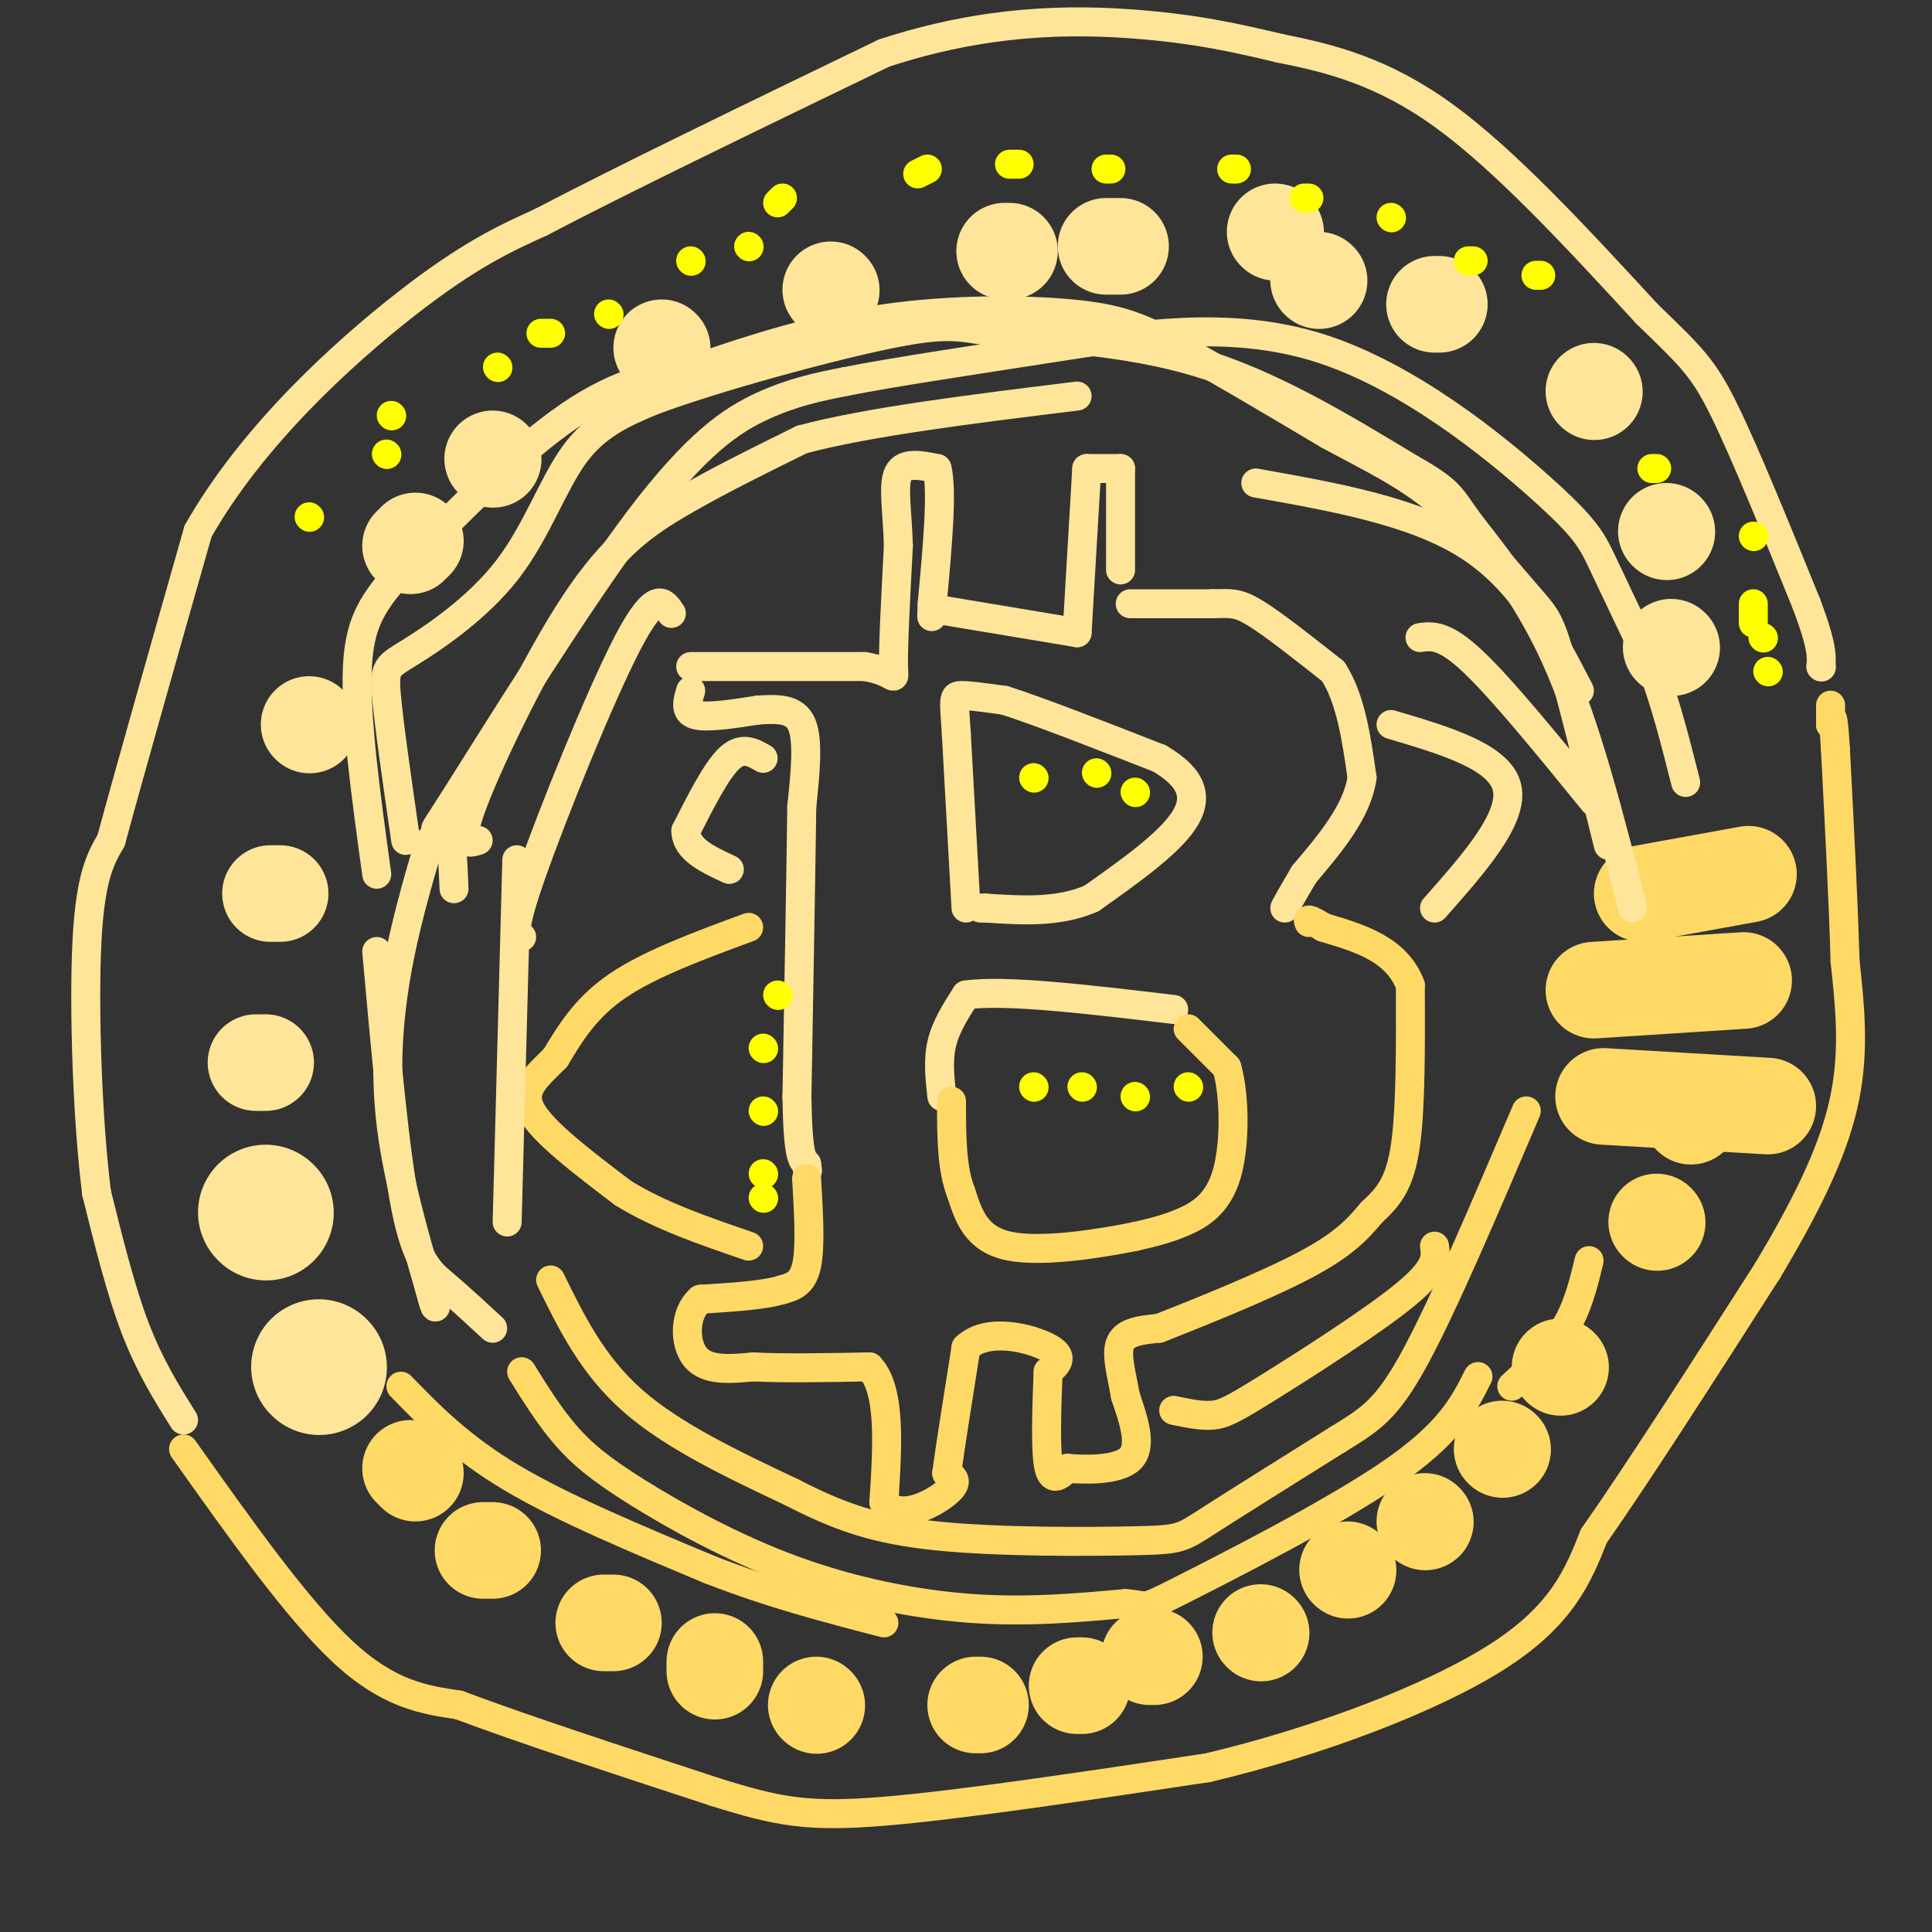 <svg viewBox='0 0 400 400' version='1.1' xmlns='http://www.w3.org/2000/svg' xmlns:xlink='http://www.w3.org/1999/xlink'><rect x="0" y="0" width="400" height="400" fill="#333333" stroke="none"/><g fill='none' stroke='#ffe599' stroke-width='6' stroke-linecap='round' stroke-linejoin='round'><path d='M143,138c0.000,0.000 36.000,0.000 36,0'/><path d='M179,138c6.889,1.111 6.111,3.889 6,0c-0.111,-3.889 0.444,-14.444 1,-25'/><path d='M186,113c-0.200,-7.178 -1.200,-12.622 0,-15c1.200,-2.378 4.600,-1.689 8,-1'/><path d='M194,97c1.167,4.500 0.083,16.250 -1,28'/><path d='M193,125c-0.167,4.667 -0.083,2.333 0,0'/><path d='M193,126c0.000,0.000 30.000,5.000 30,5'/><path d='M223,131c0.000,0.000 2.000,-34.000 2,-34'/><path d='M225,97c0.000,0.000 7.000,0.000 7,0'/><path d='M232,97c0.000,0.000 0.000,21.000 0,21'/><path d='M234,125c0.000,0.000 17.000,0.000 17,0'/><path d='M251,125c3.933,-0.089 5.267,-0.311 9,2c3.733,2.311 9.867,7.156 16,12'/><path d='M276,139c3.667,5.667 4.833,13.833 6,22'/><path d='M282,161c-1.000,7.000 -6.500,13.500 -12,20'/><path d='M270,181c-2.667,4.500 -3.333,5.750 -4,7'/><path d='M143,143c-0.667,2.167 -1.333,4.333 1,5c2.333,0.667 7.667,-0.167 13,-1'/><path d='M157,147c4.022,-0.244 7.578,-0.356 9,3c1.422,3.356 0.711,10.178 0,17'/><path d='M166,167c-0.167,12.833 -0.583,36.417 -1,60'/><path d='M165,227c0.167,12.333 1.083,13.167 2,14'/><path d='M167,241c0.333,2.333 0.167,1.167 0,0'/><path d='M195,227c-0.417,-3.750 -0.833,-7.500 0,-11c0.833,-3.500 2.917,-6.750 5,-10'/><path d='M200,206c8.000,-1.167 25.500,0.917 43,3'/><path d='M200,188c0.000,0.000 -2.000,-36.000 -2,-36'/><path d='M198,152c-0.489,-7.422 -0.711,-7.978 1,-8c1.711,-0.022 5.356,0.489 9,1'/><path d='M208,145c6.833,2.167 19.417,7.083 32,12'/><path d='M240,157c6.933,4.044 8.267,8.156 5,13c-3.267,4.844 -11.133,10.422 -19,16'/><path d='M226,186c-6.833,3.000 -14.417,2.500 -22,2'/><path d='M204,188c0.000,0.000 -1.000,0.000 -1,0'/></g>
<g fill='none' stroke='#ffd966' stroke-width='6' stroke-linecap='round' stroke-linejoin='round'><path d='M167,244c0.417,7.083 0.833,14.167 0,18c-0.833,3.833 -2.917,4.417 -5,5'/><path d='M162,267c-3.667,1.167 -10.333,1.583 -17,2'/><path d='M145,269c-3.400,2.889 -3.400,9.111 -1,12c2.400,2.889 7.200,2.444 12,2'/><path d='M156,283c6.000,0.333 15.000,0.167 24,0'/><path d='M180,283c4.500,4.667 3.750,16.333 3,28'/><path d='M183,311c3.356,4.089 10.244,0.311 13,-2c2.756,-2.311 1.378,-3.156 0,-4'/><path d='M196,305c0.667,-5.000 2.333,-15.500 4,-26'/><path d='M200,279c4.400,-4.267 13.400,-1.933 17,0c3.600,1.933 1.800,3.467 0,5'/><path d='M217,284c-0.178,4.956 -0.622,14.844 0,19c0.622,4.156 2.311,2.578 4,1'/><path d='M221,304c3.556,0.289 10.444,0.511 13,-2c2.556,-2.511 0.778,-7.756 -1,-13'/><path d='M233,289c-0.733,-4.333 -2.067,-8.667 -1,-11c1.067,-2.333 4.533,-2.667 8,-3'/><path d='M240,275c7.289,-2.867 21.511,-8.533 30,-13c8.489,-4.467 11.244,-7.733 14,-11'/><path d='M284,251c3.689,-3.356 5.911,-6.244 7,-14c1.089,-7.756 1.044,-20.378 1,-33'/><path d='M292,204c-2.833,-7.500 -10.417,-9.750 -18,-12'/><path d='M274,192c-3.500,-2.167 -3.250,-1.583 -3,-1'/><path d='M246,213c0.000,0.000 8.000,8.000 8,8'/><path d='M254,221c1.655,5.655 1.792,15.792 0,22c-1.792,6.208 -5.512,8.488 -9,10c-3.488,1.512 -6.744,2.256 -10,3'/><path d='M235,256c-6.889,1.400 -19.111,3.400 -26,2c-6.889,-1.400 -8.444,-6.200 -10,-11'/><path d='M199,247c-2.000,-5.000 -2.000,-12.000 -2,-19'/><path d='M155,192c-10.167,3.750 -20.333,7.500 -27,12c-6.667,4.500 -9.833,9.750 -13,15'/><path d='M115,219c-3.978,4.022 -7.422,6.578 -5,11c2.422,4.422 10.711,10.711 19,17'/><path d='M129,247c7.500,4.667 16.750,7.833 26,11'/><path d='M114,265c4.333,8.833 8.667,17.667 17,25c8.333,7.333 20.667,13.167 33,19'/><path d='M164,309c9.568,4.907 16.987,7.676 30,9c13.013,1.324 31.619,1.203 41,1c9.381,-0.203 9.537,-0.486 15,-4c5.463,-3.514 16.231,-10.257 27,-17'/><path d='M277,298c6.733,-4.156 10.067,-6.044 16,-17c5.933,-10.956 14.467,-30.978 23,-51'/><path d='M108,284c2.831,4.555 5.662,9.110 9,13c3.338,3.890 7.183,7.115 15,12c7.817,4.885 19.604,11.431 32,16c12.396,4.569 25.399,7.163 37,8c11.601,0.837 21.801,-0.081 32,-1'/><path d='M233,332c5.321,0.357 2.625,1.750 12,-3c9.375,-4.750 30.821,-15.643 43,-24c12.179,-8.357 15.089,-14.179 18,-20'/><path d='M83,287c6.167,6.333 12.333,12.667 23,19c10.667,6.333 25.833,12.667 41,19'/><path d='M147,325c12.833,5.000 24.417,8.000 36,11'/><path d='M243,292c2.821,0.595 5.643,1.190 8,1c2.357,-0.190 4.250,-1.167 12,-6c7.750,-4.833 21.357,-13.524 28,-19c6.643,-5.476 6.321,-7.738 6,-10'/><path d='M313,287c4.167,-3.833 8.333,-7.667 11,-12c2.667,-4.333 3.833,-9.167 5,-14'/><path d='M80,300c0.000,0.000 0.100,0.100 0.1,0.1'/></g>
<g fill='none' stroke='#ffd966' stroke-width='20' stroke-linecap='round' stroke-linejoin='round'><path d='M86,305c0.000,0.000 -1.000,-1.000 -1,-1'/><path d='M102,321c0.000,0.000 -2.000,0.000 -2,0'/><path d='M127,336c0.000,0.000 -2.000,0.000 -2,0'/><path d='M148,344c0.000,0.000 0.000,2.000 0,2'/><path d='M169,353c0.000,0.000 0.100,0.100 0.1,0.1'/><path d='M203,353c0.000,0.000 -1.000,0.000 -1,0'/><path d='M223,349c0.000,0.000 1.000,0.000 1,0'/><path d='M261,338c0.000,0.000 0.100,0.100 0.1,0.1'/><path d='M279,325c0.000,0.000 0.100,0.100 0.1,0.1'/><path d='M239,343c0.000,0.000 -1.000,0.000 -1,0'/><path d='M295,315c0.000,0.000 0.100,0.100 0.1,0.1'/><path d='M311,300c0.000,0.000 0.100,0.100 0.1,0.1'/><path d='M323,283c0.000,0.000 0.100,0.100 0.1,0.1'/><path d='M343,253c0.000,0.000 0.100,0.100 0.1,0.1'/><path d='M350,231c0.000,0.000 0.100,0.100 0.1,0.1'/><path d='M332,227c0.000,0.000 34.000,2.000 34,2'/><path d='M330,205c0.000,0.000 31.000,-2.000 31,-2'/><path d='M340,185c0.000,0.000 22.000,-4.000 22,-4'/></g>
<g fill='none' stroke='#ffd966' stroke-width='6' stroke-linecap='round' stroke-linejoin='round'><path d='M38,300c11.750,16.583 23.500,33.167 33,42c9.500,8.833 16.750,9.917 24,11'/><path d='M95,353c12.833,4.833 32.917,11.417 53,18'/><path d='M148,371c13.044,4.089 19.156,5.311 35,4c15.844,-1.311 41.422,-5.156 67,-9'/><path d='M250,366c22.867,-5.400 46.533,-14.400 60,-23c13.467,-8.600 16.733,-16.800 20,-25'/><path d='M330,318c9.333,-13.333 22.667,-34.167 36,-55'/><path d='M366,263c9.156,-15.311 14.044,-26.089 16,-36c1.956,-9.911 0.978,-18.956 0,-28'/><path d='M382,199c-0.333,-12.000 -1.167,-28.000 -2,-44'/><path d='M380,155c-0.500,-8.167 -0.750,-6.583 -1,-5'/><path d='M379,150c0.000,0.000 0.100,0.100 0.1,0.1'/><path d='M379,150c0.000,0.000 0.000,-4.000 0,-4'/></g>
<g fill='none' stroke='#ffe599' stroke-width='6' stroke-linecap='round' stroke-linejoin='round'><path d='M38,294c-3.500,-5.583 -7.000,-11.167 -10,-19c-3.000,-7.833 -5.500,-17.917 -8,-28'/><path d='M20,247c-1.911,-14.978 -2.689,-38.422 -2,-52c0.689,-13.578 2.844,-17.289 5,-21'/><path d='M23,174c3.833,-14.167 10.917,-39.083 18,-64'/><path d='M41,110c11.111,-19.644 29.889,-36.756 43,-47c13.111,-10.244 20.556,-13.622 28,-17'/><path d='M112,46c16.500,-8.667 43.750,-21.833 71,-35'/><path d='M183,11c21.267,-7.000 38.933,-7.000 52,-6c13.067,1.000 21.533,3.000 30,5'/><path d='M265,10c10.356,2.067 21.244,4.733 34,14c12.756,9.267 27.378,25.133 42,41'/><path d='M341,65c9.333,9.044 11.667,11.156 16,20c4.333,8.844 10.667,24.422 17,40'/><path d='M374,125c3.333,8.833 3.167,10.917 3,13'/><path d='M377,138c0.000,0.000 0.100,0.100 0.1,0.1'/><path d='M78,181c-2.256,-16.375 -4.512,-32.750 -4,-43c0.512,-10.250 3.792,-14.375 12,-23c8.208,-8.625 21.345,-21.750 32,-29c10.655,-7.250 18.827,-8.625 27,-10'/><path d='M145,76c10.671,-3.697 23.850,-7.939 38,-10c14.150,-2.061 29.271,-1.939 39,-1c9.729,0.939 14.065,2.697 22,7c7.935,4.303 19.467,11.152 31,18'/><path d='M275,90c8.994,4.887 15.978,8.104 23,14c7.022,5.896 14.083,14.472 18,19c3.917,4.528 4.691,5.008 7,13c2.309,7.992 6.155,23.496 10,39'/><path d='M84,174c-1.737,-12.002 -3.474,-24.003 -4,-30c-0.526,-5.997 0.158,-5.989 5,-9c4.842,-3.011 13.842,-9.041 20,-17c6.158,-7.959 9.474,-17.845 14,-24c4.526,-6.155 10.263,-8.577 16,-11'/><path d='M135,83c12.903,-4.847 37.159,-11.464 50,-14c12.841,-2.536 14.265,-0.990 23,0c8.735,0.990 24.781,1.426 40,6c15.219,4.574 29.609,13.287 44,22'/><path d='M292,97c8.643,4.845 8.250,5.958 12,11c3.750,5.042 11.643,14.012 18,28c6.357,13.988 11.179,32.994 16,52'/><path d='M94,184c-0.244,-6.215 -0.488,-12.431 -2,-13c-1.512,-0.569 -4.292,4.507 3,-7c7.292,-11.507 24.656,-39.598 37,-56c12.344,-16.402 19.670,-21.115 26,-24c6.330,-2.885 11.665,-3.943 17,-5'/><path d='M175,79c9.732,-1.938 25.561,-4.285 43,-7c17.439,-2.715 36.489,-5.800 55,0c18.511,5.800 36.484,20.485 46,29c9.516,8.515 10.576,10.862 13,16c2.424,5.138 6.212,13.069 10,21'/><path d='M342,138c2.833,7.500 4.917,15.750 7,24'/><path d='M99,174c-2.292,0.708 -4.583,1.417 -1,-8c3.583,-9.417 13.042,-28.958 21,-41c7.958,-12.042 14.417,-16.583 22,-21c7.583,-4.417 16.292,-8.708 25,-13'/><path d='M166,91c13.667,-3.667 35.333,-6.333 57,-9'/><path d='M260,100c16.417,2.917 32.833,5.833 44,13c11.167,7.167 17.083,18.583 23,30'/><path d='M108,194c-1.178,-0.289 -2.356,-0.578 2,-13c4.356,-12.422 14.244,-36.978 20,-48c5.756,-11.022 7.378,-8.511 9,-6'/><path d='M89,174c-2.667,9.133 -5.333,18.267 -7,28c-1.667,9.733 -2.333,20.067 -1,31c1.333,10.933 4.667,22.467 8,34'/><path d='M89,267c1.500,5.833 1.250,3.417 1,1'/><path d='M107,178c0.000,0.000 -2.000,75.000 -2,75'/><path d='M158,157c-2.167,-1.250 -4.333,-2.500 -7,0c-2.667,2.500 -5.833,8.750 -9,15'/><path d='M142,172c0.000,3.833 4.500,5.917 9,8'/><path d='M294,132c2.500,-0.333 5.000,-0.667 11,5c6.000,5.667 15.500,17.333 25,29'/><path d='M288,150c11.250,3.333 22.500,6.667 24,13c1.500,6.333 -6.750,15.667 -15,25'/><path d='M78,197c1.867,20.800 3.733,41.600 6,53c2.267,11.400 4.933,13.400 8,16c3.067,2.600 6.533,5.800 10,9'/></g>
<g fill='none' stroke='#ffe599' stroke-width='28' stroke-linecap='round' stroke-linejoin='round'><path d='M66,283c0.000,0.000 0.100,0.100 0.1,0.1'/><path d='M55,251c0.000,0.000 0.100,0.100 0.1,0.1'/></g>
<g fill='none' stroke='#ffe599' stroke-width='20' stroke-linecap='round' stroke-linejoin='round'><path d='M55,220c0.000,0.000 -2.000,0.000 -2,0'/><path d='M58,185c0.000,0.000 -2.000,0.000 -2,0'/><path d='M64,150c0.000,0.000 0.100,0.100 0.1,0.1'/><path d='M86,112c0.000,0.000 -1.000,1.000 -1,1'/><path d='M102,95c0.000,0.000 0.100,0.100 0.1,0.1'/><path d='M137,72c0.000,0.000 0.100,0.100 0.1,0.1'/><path d='M172,60c0.000,0.000 0.100,0.100 0.1,0.1'/><path d='M208,52c0.000,0.000 1.000,0.000 1,0'/><path d='M229,51c0.000,0.000 3.000,0.000 3,0'/><path d='M264,48c0.000,0.000 0.100,0.100 0.1,0.1'/><path d='M273,58c0.000,0.000 0.100,0.100 0.1,0.1'/><path d='M297,63c0.000,0.000 1.000,0.000 1,0'/><path d='M330,81c0.000,0.000 0.100,0.100 0.1,0.1'/><path d='M345,110c0.000,0.000 0.100,0.100 0.1,0.1'/><path d='M346,134c0.000,0.000 0.100,0.100 0.1,0.1'/></g>
<g fill='none' stroke='#ffff00' stroke-width='6' stroke-linecap='round' stroke-linejoin='round'><path d='M214,225c0.000,0.000 0.100,0.100 0.1,0.1'/><path d='M224,225c0.000,0.000 0.100,0.100 0.1,0.1'/><path d='M235,227c0.000,0.000 0.100,0.100 0.1,0.1'/><path d='M246,225c0.000,0.000 0.100,0.100 0.1,0.1'/><path d='M214,161c0.000,0.000 0.100,0.100 0.1,0.1'/><path d='M227,160c0.000,0.000 0.100,0.100 0.1,0.1'/><path d='M235,164c0.000,0.000 0.100,0.100 0.1,0.1'/><path d='M161,206c0.000,0.000 0.100,0.100 0.1,0.1'/><path d='M158,217c0.000,0.000 0.100,0.100 0.1,0.1'/><path d='M158,230c0.000,0.000 0.100,0.100 0.1,0.1'/><path d='M158,243c0.000,0.000 0.100,0.100 0.1,0.1'/><path d='M158,248c0.000,0.000 0.100,0.100 0.1,0.1'/><path d='M319,57c0.000,0.000 -1.000,0.000 -1,0'/><path d='M305,54c0.000,0.000 -1.000,0.000 -1,0'/><path d='M288,45c0.000,0.000 0.100,0.100 0.1,0.1'/><path d='M271,41c0.000,0.000 -1.000,0.000 -1,0'/><path d='M256,35c0.000,0.000 -1.000,0.000 -1,0'/><path d='M230,35c0.000,0.000 -1.000,0.000 -1,0'/><path d='M211,34c0.000,0.000 -2.000,0.000 -2,0'/><path d='M192,35c0.000,0.000 -2.000,1.000 -2,1'/><path d='M162,41c0.000,0.000 -1.000,1.000 -1,1'/><path d='M155,51c0.000,0.000 0.100,0.100 0.1,0.1'/><path d='M143,54c0.000,0.000 0.100,0.100 0.1,0.1'/><path d='M126,65c0.000,0.000 0.100,0.100 0.1,0.1'/><path d='M114,69c0.000,0.000 -2.000,0.000 -2,0'/><path d='M103,76c0.000,0.000 0.100,0.100 0.1,0.1'/><path d='M81,86c0.000,0.000 0.100,0.100 0.1,0.1'/><path d='M80,94c0.000,0.000 0.100,0.100 0.1,0.1'/><path d='M64,107c0.000,0.000 0.100,0.100 0.1,0.1'/><path d='M342,97c0.000,0.000 1.000,0.000 1,0'/><path d='M363,111c0.000,0.000 0.100,0.100 0.1,0.1'/><path d='M363,125c0.000,0.000 0.000,4.000 0,4'/><path d='M365,132c0.000,0.000 0.100,0.100 0.1,0.1'/><path d='M366,139c0.000,0.000 0.100,0.100 0.1,0.1'/></g>
</svg>